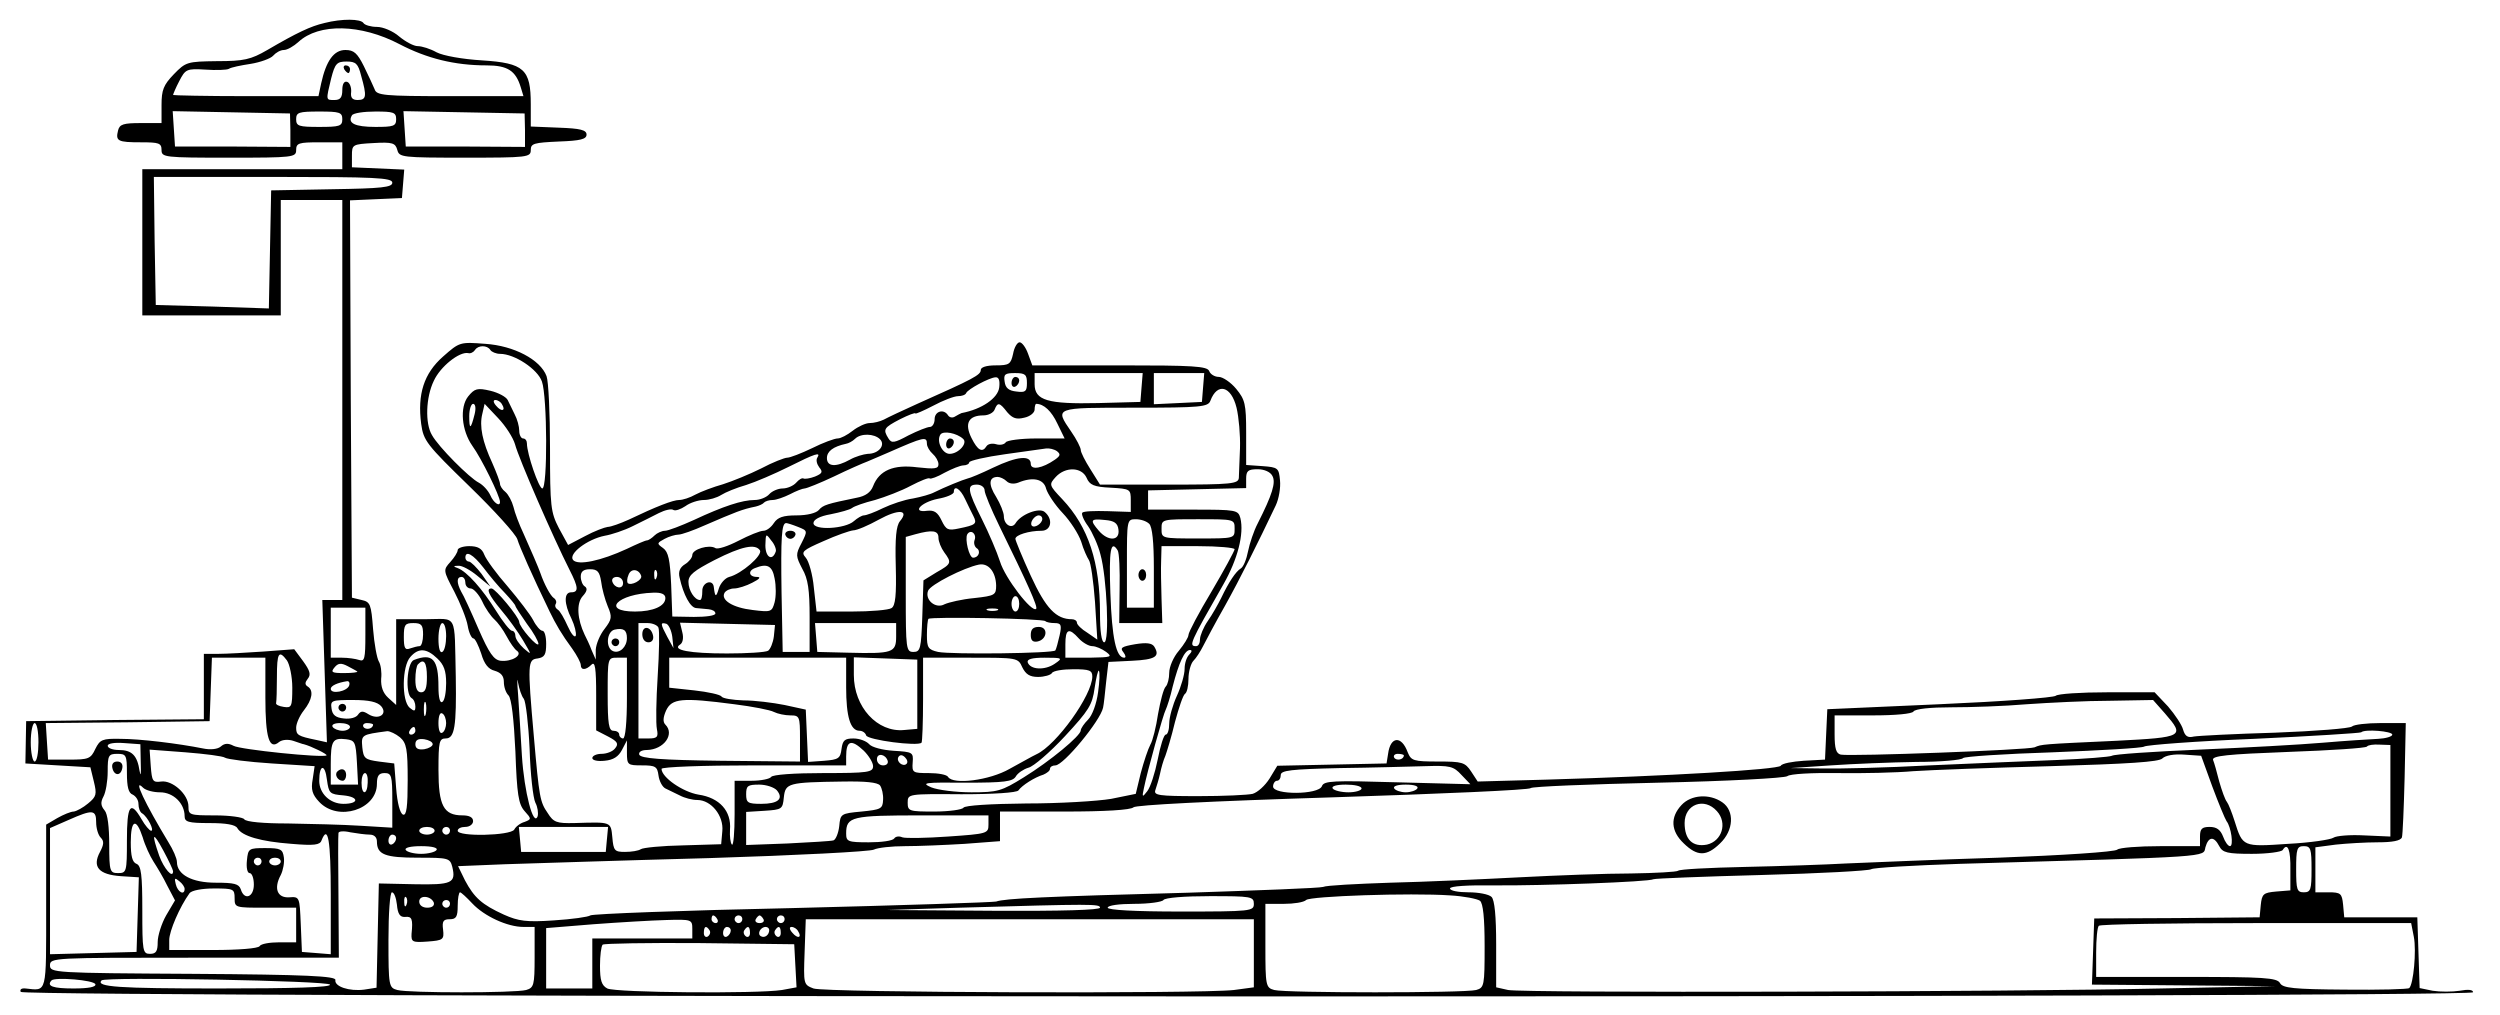 <?xml version="1.0" standalone="no"?>
<!DOCTYPE svg PUBLIC "-//W3C//DTD SVG 20010904//EN"
 "http://www.w3.org/TR/2001/REC-SVG-20010904/DTD/svg10.dtd">
<svg version="1.0" xmlns="http://www.w3.org/2000/svg"
 width="650pt" height="264pt" viewBox="0 0 650 264"
 preserveAspectRatio="xMidYMid meet">

<g transform="translate(0,264) scale(0.1,-0.1)"
fill="#000000" stroke="none">
<path d="M843 2580 c-35 -8 -71 -25 -148 -70 -43 -25 -61 -29 -131 -29 -77 -1
-81 -2 -112 -34 -27 -28 -32 -41 -32 -80 l0 -47 -54 0 c-45 0 -55 -3 -59 -19
-7 -28 -1 -31 60 -31 46 0 53 -2 53 -20 0 -19 7 -20 175 -20 168 0 175 1 175
20 0 18 7 20 60 20 l60 0 0 -35 0 -35 -260 0 -260 0 0 -190 0 -190 180 0 180
0 0 150 0 150 80 0 80 0 0 -520 0 -520 -26 0 -26 0 6 -185 6 -185 -27 6 c-49
10 -53 13 -53 32 0 11 9 31 20 45 22 28 26 52 10 62 -8 5 -7 11 0 20 9 11 6
21 -12 46 l-23 31 -80 -6 c-44 -3 -97 -6 -117 -6 l-38 0 0 -85 0 -85 -231 -2
-231 -3 -1 -55 -1 -55 84 -5 85 -5 9 -37 c8 -33 7 -39 -15 -57 -13 -11 -30
-20 -37 -21 -8 0 -27 -8 -43 -17 l-29 -17 0 -213 c0 -231 3 -219 -54 -213 -11
1 -15 -3 -12 -9 10 -15 6376 -16 6376 -1 0 7 -13 8 -35 4 -19 -3 -51 -3 -70 0
l-34 7 -3 92 -3 92 -95 0 -95 0 -3 33 c-3 29 -6 32 -38 32 l-34 0 0 59 0 58
53 7 c28 3 78 6 110 6 37 0 59 4 62 13 2 6 5 76 7 155 l3 142 -65 0 c-37 0
-70 -4 -75 -9 -6 -5 -95 -12 -200 -16 -104 -3 -200 -8 -211 -10 -16 -4 -23 1
-28 18 -3 12 -21 39 -39 60 l-35 37 -124 0 c-68 0 -128 -4 -133 -9 -6 -5 -141
-15 -302 -22 l-292 -13 -3 -65 -3 -66 -55 -3 c-30 -2 -57 -7 -60 -13 -7 -10
-297 -27 -607 -36 l-181 -5 -17 26 c-16 24 -23 26 -86 26 -64 0 -70 2 -79 24
-16 44 -45 42 -51 -4 l-4 -25 -142 -3 -142 -3 -20 -33 c-12 -19 -31 -36 -44
-40 -12 -3 -75 -6 -141 -6 -104 0 -117 2 -112 16 3 9 9 28 12 42 3 15 9 36 14
47 4 11 16 50 25 88 10 37 21 70 26 73 5 3 9 20 9 39 0 18 6 40 13 47 7 7 18
24 25 38 7 14 32 61 57 105 39 70 85 162 132 261 8 17 13 46 11 65 -3 32 -5
34 -45 37 l-43 3 0 84 c0 75 -3 86 -26 114 -14 17 -35 31 -45 31 -11 0 -22 7
-25 15 -5 13 -41 15 -233 15 l-227 0 -11 30 c-6 17 -16 30 -22 30 -6 0 -14
-13 -17 -30 -6 -27 -10 -30 -45 -30 -25 0 -39 -5 -39 -12 0 -13 -19 -23 -165
-88 -38 -17 -78 -36 -87 -41 -10 -5 -26 -9 -37 -9 -10 0 -30 -9 -44 -20 -14
-11 -31 -20 -39 -20 -8 0 -38 -11 -66 -25 -29 -14 -58 -25 -65 -25 -7 0 -38
-12 -68 -28 -30 -15 -74 -33 -99 -41 -25 -7 -57 -19 -72 -27 -14 -8 -33 -14
-42 -14 -16 0 -60 -17 -131 -51 -22 -10 -47 -19 -55 -19 -8 -1 -35 -11 -59
-24 l-44 -23 -24 44 c-21 41 -23 55 -23 208 0 90 -4 174 -9 187 -16 43 -85 79
-159 84 -66 5 -67 5 -110 -33 -50 -44 -67 -98 -57 -175 6 -44 14 -54 125 -162
65 -63 121 -125 125 -138 6 -20 38 -93 84 -188 16 -33 31 -59 59 -97 12 -17
22 -36 22 -42 0 -14 13 -14 28 1 9 9 12 -8 12 -80 l0 -91 31 -16 c25 -13 28
-19 18 -31 -6 -8 -22 -14 -35 -14 -13 0 -24 -5 -24 -11 0 -6 14 -9 32 -7 23 2
36 11 45 28 l13 25 0 -32 c0 -32 2 -33 39 -33 35 0 40 -3 43 -26 2 -15 10 -30
18 -34 8 -4 25 -12 37 -18 13 -7 33 -12 46 -12 36 0 69 -41 65 -81 l-3 -34
-99 -3 c-55 -1 -105 -6 -110 -10 -6 -4 -24 -7 -41 -7 -27 0 -30 3 -33 38 -4
41 -2 40 -99 37 -46 -1 -54 2 -69 26 -20 29 -22 39 -36 199 -17 192 -16 200
10 203 18 3 22 10 22 38 0 19 -4 34 -10 34 -5 0 -16 12 -24 28 -8 15 -38 54
-66 87 -29 33 -56 70 -61 83 -6 16 -17 22 -39 22 -16 0 -30 -5 -30 -10 0 -6
-9 -20 -19 -31 -19 -21 -19 -22 10 -77 16 -31 32 -71 35 -89 3 -18 10 -33 15
-33 4 0 13 -18 20 -39 8 -28 19 -41 35 -45 17 -5 24 -14 24 -29 0 -13 5 -28
12 -35 8 -8 14 -62 18 -146 4 -112 8 -137 24 -155 18 -20 18 -21 0 -28 -11 -3
-23 -12 -27 -20 -10 -16 -147 -19 -147 -3 0 6 9 10 20 10 11 0 20 7 20 15 0
10 -10 15 -28 15 -49 0 -62 26 -62 118 0 74 2 82 19 82 23 0 28 31 26 160 -4
170 6 150 -80 150 l-75 0 0 -112 0 -111 -21 19 c-13 12 -19 28 -18 49 2 17 -1
37 -6 45 -5 8 -12 46 -15 84 -5 65 -7 71 -30 76 l-25 6 -3 516 -2 517 67 3 68
3 3 37 3 37 -68 3 -68 3 0 30 c0 29 1 30 56 33 50 3 57 0 62 -18 5 -19 12 -20
176 -20 163 0 171 1 171 20 0 17 8 19 73 22 56 2 72 6 72 18 0 12 -16 16 -72
18 l-73 3 0 58 c0 91 -17 107 -127 114 -50 3 -101 12 -118 21 -16 9 -38 16
-49 16 -10 0 -31 11 -48 25 -16 14 -42 25 -58 25 -16 0 -32 5 -35 10 -7 11
-55 12 -102 0z m196 -55 c71 -37 143 -55 226 -55 55 0 76 -14 89 -57 l7 -23
-191 0 c-173 0 -191 2 -196 18 -4 9 -16 36 -28 60 -17 34 -26 42 -48 42 -30 0
-50 -28 -63 -87 l-7 -33 -189 0 c-104 0 -189 2 -189 3 0 2 7 19 16 36 16 31
19 33 68 30 28 -2 56 -1 61 2 6 4 31 9 57 13 25 4 52 14 58 21 7 8 19 15 28
15 9 0 26 10 38 21 53 49 162 47 263 -6z m-100 -82 c15 -53 14 -63 -9 -63 -14
0 -19 6 -17 21 1 12 -4 24 -10 26 -8 3 -13 -5 -13 -21 0 -19 -5 -26 -20 -26
-23 0 -23 -2 -9 56 10 39 15 44 40 44 24 0 30 -5 38 -37z m-184 -141 l0 -44
-150 1 -150 0 -3 46 -3 46 153 -3 152 -3 1 -43z m135 28 c0 -18 -7 -20 -60
-20 -53 0 -60 2 -60 20 0 18 7 20 60 20 53 0 60 -2 60 -20z m140 0 c0 -18 -7
-20 -54 -20 -54 0 -73 10 -61 30 3 6 31 10 61 10 47 0 54 -2 54 -20z m335 -28
l0 -44 -155 1 -155 0 -3 46 -3 46 158 -3 157 -3 1 -43z m-345 -137 c0 -12 -27
-15 -157 -17 l-158 -3 -3 -153 -3 -154 -147 5 -147 4 -3 166 -2 167 310 0
c266 0 310 -2 310 -15z m255 -435 c3 -5 15 -10 25 -10 38 0 98 -40 109 -72 14
-39 15 -278 1 -278 -9 0 -40 90 -40 117 0 7 -4 13 -10 13 -5 0 -10 9 -10 20 0
11 -5 30 -12 43 -6 12 -14 29 -18 37 -4 8 -24 19 -45 24 -34 8 -41 6 -58 -15
-22 -28 -17 -88 11 -128 24 -33 72 -131 72 -146 0 -14 -17 -2 -25 17 -6 13
-19 27 -30 33 -24 12 -105 93 -122 124 -18 30 -16 98 5 141 17 37 66 76 89 72
6 -2 14 2 18 8 8 13 32 13 40 0z m1395 -86 c0 -22 -4 -25 -27 -22 -20 2 -29 9
-31 26 -3 19 1 22 27 22 27 0 31 -4 31 -26z m298 -11 l-3 -38 -110 -3 c-131
-3 -165 7 -165 49 l0 29 141 0 140 0 -3 -37z m160 0 l-3 -38 -62 -3 -63 -3 0
41 0 40 66 0 65 0 -3 -37z m-530 0 c-3 -28 -45 -57 -98 -67 -3 -1 -10 -5 -17
-9 -6 -4 -14 -3 -18 3 -11 18 -35 11 -35 -10 0 -11 -6 -20 -12 -20 -7 0 -32
-10 -56 -22 -37 -20 -44 -21 -52 -8 -15 24 -12 28 30 50 22 11 40 18 40 15 0
-2 21 7 46 20 26 14 55 25 65 25 9 0 19 3 21 8 4 10 60 40 76 41 9 1 12 -8 10
-26z m617 -53 c6 -25 10 -72 9 -105 -1 -33 -3 -68 -3 -77 -1 -16 -17 -18 -181
-18 l-180 0 -25 40 c-14 22 -25 44 -25 50 0 6 -11 28 -25 48 -43 63 -45 62
165 62 172 0 191 2 197 18 18 48 54 39 68 -18z m-1910 9 c11 -17 -1 -21 -15
-4 -8 9 -8 15 -2 15 6 0 14 -5 17 -11z m-71 -26 c-10 -40 -14 -41 -14 -5 0 18
5 32 10 32 6 0 8 -11 4 -27z m105 -78 c10 -38 100 -244 142 -327 23 -45 24
-58 4 -58 -19 0 -19 -29 1 -69 8 -17 13 -37 11 -44 -3 -6 -12 5 -21 25 -9 20
-20 40 -26 43 -6 4 -8 10 -5 15 3 5 0 12 -5 15 -9 6 -25 36 -35 65 -4 12 -26
63 -44 103 -11 23 -23 55 -26 69 -4 15 -13 32 -21 39 -8 6 -14 16 -14 21 0 5
-9 29 -20 54 -26 56 -34 96 -26 128 l6 26 35 -37 c20 -21 39 -51 44 -68z
m1280 83 c14 -16 24 -19 44 -14 15 3 27 13 27 21 0 8 2 15 4 15 20 0 40 -19
55 -51 l19 -39 -73 0 c-41 0 -77 -5 -80 -10 -4 -6 -15 -8 -25 -5 -10 3 -21 1
-25 -5 -11 -18 -23 -11 -39 21 -19 38 -8 59 31 59 13 0 26 7 29 15 8 20 13 19
33 -7z m-115 -69 c13 -11 -12 -39 -35 -39 -19 0 -35 33 -24 50 7 11 43 4 59
-11z m-216 -1 c15 -15 -3 -38 -32 -38 -11 -1 -32 -7 -46 -15 -36 -20 -60 -19
-60 4 0 18 17 30 49 37 7 1 18 7 24 13 15 15 50 14 65 -1z m122 -12 c0 -7 7
-19 15 -26 8 -7 15 -19 15 -27 0 -12 -10 -13 -55 -8 -62 8 -99 -8 -115 -49 -6
-16 -20 -26 -42 -30 -78 -16 -88 -19 -99 -32 -7 -8 -30 -14 -58 -14 -35 0 -49
-5 -59 -20 -7 -11 -19 -20 -27 -20 -9 0 -38 -12 -65 -26 -27 -14 -54 -23 -60
-19 -16 10 -60 -3 -60 -18 0 -7 -9 -18 -19 -24 -13 -8 -18 -19 -14 -35 10 -45
28 -78 43 -79 8 -1 23 -2 32 -3 10 -1 18 -5 18 -11 0 -6 -25 -9 -56 -9 l-56 1
-3 83 c-3 64 -7 85 -21 95 -17 12 -16 13 4 24 11 6 28 11 36 11 8 0 39 11 68
24 81 35 98 42 133 49 8 2 18 6 21 10 4 4 14 7 23 7 9 0 29 7 45 15 15 8 33
15 38 15 5 0 40 14 76 31 37 18 76 35 87 39 11 5 36 15 56 24 91 40 99 42 99
22z m333 -41 c-33 -23 -63 -28 -63 -11 0 23 -35 20 -98 -10 -31 -15 -60 -27
-66 -28 -12 -3 -61 -23 -87 -36 -9 -5 -34 -12 -55 -16 -22 -3 -57 -15 -78 -25
-22 -11 -44 -19 -50 -19 -5 0 -17 -7 -26 -15 -22 -20 -105 -25 -105 -5 0 9 16
18 45 23 25 5 50 12 55 16 6 5 32 14 60 21 27 8 69 24 93 37 25 13 47 22 49
19 3 -2 20 4 39 15 19 10 41 19 49 19 8 0 15 4 15 8 0 4 42 14 93 21 50 7 99
14 107 15 8 1 21 -2 28 -7 10 -8 9 -12 -5 -22z m-618 5 c-4 -6 -1 -17 5 -25
10 -12 8 -16 -11 -24 -13 -5 -27 -7 -30 -5 -4 2 -12 -3 -19 -11 -7 -8 -23 -15
-35 -15 -12 0 -28 -7 -35 -15 -7 -8 -24 -15 -38 -15 -32 0 -81 -16 -158 -52
-33 -15 -67 -28 -75 -28 -8 0 -21 -6 -27 -12 -7 -7 -16 -13 -20 -13 -4 0 -27
-10 -52 -22 -67 -31 -127 -44 -140 -29 -13 16 37 54 82 63 18 3 51 14 73 25
22 11 53 26 68 34 16 8 33 12 38 8 5 -3 19 2 31 10 12 9 34 16 48 16 14 0 34
6 45 13 11 7 40 19 65 26 25 8 74 29 110 47 70 35 85 40 75 24z m700 -52 c8
-19 19 -24 63 -26 51 -3 52 -4 52 -33 l0 -30 -60 2 c-33 1 -63 0 -66 -4 -3 -3
3 -19 15 -35 11 -16 26 -49 32 -73 17 -60 24 -229 10 -229 -7 0 -11 28 -11 75
0 133 -30 225 -98 297 -35 37 -35 38 -17 58 25 27 67 26 80 -2z m483 5 c10
-17 0 -49 -38 -124 -10 -19 -21 -52 -25 -72 -4 -21 -12 -41 -19 -45 -13 -8
-31 -35 -51 -77 -8 -16 -23 -43 -35 -60 -11 -16 -20 -38 -20 -47 0 -10 -4 -18
-10 -18 -20 0 -17 7 71 161 37 65 54 131 44 172 -6 21 -10 22 -123 22 l-117 0
0 25 0 25 128 3 127 3 0 24 c0 21 5 25 30 25 17 0 33 -7 38 -17z m-691 -14 c7
-7 19 -8 30 -4 38 16 67 10 73 -16 4 -13 23 -42 43 -63 20 -21 41 -54 48 -74
6 -21 16 -42 20 -48 5 -6 12 -55 16 -109 l6 -98 -26 18 c-15 9 -27 21 -27 26
0 5 -6 9 -13 9 -41 0 -68 28 -107 113 -22 48 -40 92 -40 96 0 10 35 21 68 21
25 0 31 30 8 49 -14 12 -62 -6 -76 -30 -10 -15 -30 -3 -30 19 0 9 -9 32 -20
50 -21 33 -19 52 4 52 6 0 17 -5 23 -11z m-57 -24 c0 -8 17 -49 38 -92 74
-151 101 -211 96 -216 -11 -11 -81 80 -94 123 -8 25 -29 74 -47 110 -38 76
-40 90 -13 90 11 0 20 -7 20 -15z m-51 -22 c8 -16 17 -36 22 -45 10 -20 6 -23
-38 -32 -28 -6 -33 -4 -45 21 -10 21 -19 27 -37 25 -42 -6 -17 22 27 31 23 4
42 12 42 18 0 19 17 8 29 -18z m-169 -58 c-10 -12 -13 -44 -11 -117 2 -75 -1
-103 -11 -109 -7 -5 -54 -9 -104 -9 l-91 0 -7 62 c-3 34 -13 69 -21 78 -13 15
-9 19 46 43 33 15 68 27 77 28 10 0 40 13 67 28 51 28 80 26 55 -4z m370 6 c0
-12 -20 -25 -27 -18 -7 7 6 27 18 27 5 0 9 -4 9 -9z m198 -28 c4 -30 -27 -31
-51 -3 -24 28 -22 32 16 28 24 -2 33 -8 35 -25z m80 15 c8 -8 12 -48 12 -115
l0 -103 -35 0 -35 0 0 115 c0 113 0 115 23 115 13 0 28 -5 35 -12z m222 -13
c0 -25 0 -25 -95 -25 -95 0 -95 0 -95 25 0 25 0 25 95 25 95 0 95 0 95 -25z
m-1135 5 c25 -10 25 -10 9 -42 -16 -30 -15 -34 2 -67 15 -26 19 -55 19 -125
l0 -91 -35 0 -35 0 -3 155 c-2 143 0 180 12 180 3 0 16 -4 31 -10z m365 -28
c0 -10 7 -27 15 -38 20 -27 19 -30 -20 -52 l-34 -21 -3 -93 c-3 -85 -5 -93
-23 -93 -19 0 -20 7 -20 150 l0 149 25 7 c44 12 60 10 60 -9z m94 -6 c-3 -8 0
-17 5 -21 12 -7 6 -25 -9 -25 -10 0 -22 48 -15 61 9 14 25 1 19 -15z m-517
-30 c-9 -26 -27 -15 -27 16 1 31 1 32 15 13 9 -10 14 -24 12 -29z m-41 3 c7
-13 -48 -61 -80 -69 -11 -3 -23 -17 -27 -30 -7 -24 -10 -23 -13 3 -2 23 -31
13 -30 -10 0 -13 -2 -23 -6 -23 -14 0 -30 25 -30 47 0 18 14 29 68 57 71 36
106 43 118 25z m930 0 c4 -6 6 -51 5 -100 l-1 -89 56 0 56 0 -2 63 c-1 34 -2
79 -1 100 l1 37 95 0 c52 0 95 -4 95 -8 0 -4 -27 -54 -60 -110 -33 -55 -60
-106 -60 -113 0 -6 -11 -24 -25 -41 -14 -16 -25 -42 -25 -57 0 -15 -4 -31 -9
-36 -6 -6 -14 -38 -20 -71 -5 -34 -14 -70 -20 -80 -6 -11 -17 -44 -25 -74
l-13 -54 -64 -13 c-35 -6 -135 -12 -221 -12 -93 -1 -159 -5 -163 -11 -3 -5
-37 -10 -76 -10 -65 0 -69 1 -69 23 0 23 1 23 140 22 83 0 144 4 148 10 9 13
42 34 65 41 9 4 17 10 17 15 0 5 6 9 14 9 21 0 117 116 124 150 2 8 5 38 8 67
l6 52 61 3 c61 3 74 11 58 37 -6 9 -20 11 -50 6 -34 -6 -40 -9 -30 -21 6 -8 7
-14 2 -14 -21 0 -32 51 -36 168 -4 112 1 140 19 111z m-1649 -45 c15 -20 40
-50 56 -66 15 -16 27 -31 27 -33 0 -3 14 -24 30 -47 17 -22 30 -46 30 -52 -1
-12 -50 44 -50 57 0 12 -62 87 -72 87 -15 0 -8 -16 25 -56 18 -21 44 -57 57
-79 23 -39 23 -39 2 -21 -12 11 -22 25 -22 33 0 7 -4 13 -9 13 -5 0 -24 24
-42 53 -35 56 -75 101 -99 110 -12 4 -12 6 2 6 9 1 31 -11 49 -26 l34 -28 -23
33 c-13 17 -28 32 -33 32 -5 0 -9 5 -9 10 0 20 20 9 47 -26z m1333 -46 c0 -25
-3 -27 -57 -33 -32 -3 -66 -11 -77 -16 -23 -13 -52 11 -43 35 6 16 93 60 132
68 25 5 44 -19 45 -54z m-576 18 c4 -19 4 -47 0 -62 -7 -25 -9 -26 -57 -20
-52 6 -84 26 -73 45 4 6 15 11 25 11 10 0 32 7 47 15 20 10 23 15 12 15 -21 0
-24 16 -5 23 32 13 45 6 51 -27z m-451 -8 c2 -18 10 -47 17 -64 12 -28 11 -34
-8 -59 -12 -15 -22 -39 -23 -54 l0 -26 -11 25 c-5 14 -14 32 -18 40 -19 40
-22 81 -5 100 11 12 13 20 6 25 -6 3 -11 15 -11 26 0 13 7 19 24 19 19 0 25
-6 29 -32z m104 15 c4 -11 -26 -27 -35 -19 -2 3 -2 12 2 21 6 18 27 16 33 -2z
m40 -5 c-3 -8 -6 -5 -6 6 -1 11 2 17 5 13 3 -3 4 -12 1 -19z m-497 -13 c0 -8
6 -15 14 -15 7 0 21 -15 30 -34 8 -18 23 -39 31 -46 9 -8 23 -27 32 -44 9 -17
21 -34 27 -38 16 -11 -13 -29 -42 -26 -18 2 -30 19 -58 83 -19 44 -39 88 -45
97 -12 23 -12 38 1 38 6 0 10 -7 10 -15z m410 -1 c0 -17 -22 -14 -28 4 -2 7 3
12 12 12 9 0 16 -7 16 -16z m110 -39 c0 -21 -32 -35 -79 -35 -89 0 -46 46 47
49 22 1 32 -4 32 -14z m920 -15 c0 -11 -4 -20 -10 -20 -5 0 -10 9 -10 20 0 11
5 20 10 20 6 0 10 -9 10 -20z m-1700 -81 c0 -61 -2 -70 -16 -65 -9 3 -29 6
-45 6 l-29 0 0 65 0 65 45 0 45 0 0 -71z m1643 64 c-7 -2 -19 -2 -25 0 -7 3
-2 5 12 5 14 0 19 -2 13 -5z m125 -28 c3 -3 14 -5 24 -5 17 0 19 -5 13 -32 -4
-18 -9 -36 -11 -39 -4 -8 -271 -11 -305 -4 -26 6 -29 11 -29 44 0 21 2 40 4
42 6 6 298 1 304 -6z m-1618 -35 c0 -16 -4 -30 -9 -30 -5 0 -16 -3 -25 -6 -13
-5 -16 1 -16 30 0 32 3 36 25 36 21 0 25 -5 25 -30z m60 -4 c0 -19 -4 -38 -10
-41 -6 -4 -10 10 -10 34 0 23 5 41 10 41 6 0 10 -15 10 -34z m552 22 c3 -7 2
-64 -2 -126 -4 -62 -5 -124 -2 -138 4 -20 1 -24 -22 -24 l-26 0 0 150 0 150
24 0 c13 0 26 -6 28 -12z m36 -24 l3 -29 -16 29 c-18 34 -19 39 -2 34 6 -3 13
-18 15 -34z m264 1 c-2 -16 -9 -33 -15 -37 -7 -4 -55 -7 -107 -7 -97 0 -144 9
-122 23 7 4 10 17 6 32 l-6 25 123 -3 124 -3 -3 -30z m318 0 c0 -42 -9 -45
-125 -42 l-80 2 -3 38 -3 37 105 0 106 0 0 -35z m-700 -4 c0 -23 -19 -41 -36
-34 -20 8 -17 51 4 56 23 5 32 -1 32 -22z m1175 -1 c10 -11 26 -20 35 -20 9 0
25 -7 36 -15 17 -13 14 -14 -43 -15 l-63 0 0 35 c0 40 9 44 35 15z m-1668 -52
c17 -16 23 -32 23 -64 0 -24 -4 -46 -10 -49 -6 -4 -10 11 -10 39 0 72 -15 89
-64 70 -18 -7 -23 -88 -6 -99 6 -3 10 -13 10 -22 0 -13 -3 -13 -15 -3 -21 18
-20 108 2 132 21 24 42 23 70 -4z m1955 10 c-7 -7 -12 -23 -12 -37 0 -15 -9
-46 -20 -70 -11 -24 -20 -56 -20 -72 0 -16 -4 -29 -9 -29 -5 0 -14 -29 -21
-65 -7 -35 -19 -72 -27 -82 -13 -17 -14 -16 -9 7 9 45 51 195 57 205 3 6 12
33 18 60 16 62 31 95 45 95 6 0 5 -5 -2 -12z m-2346 -15 c7 -10 14 -42 14 -71
0 -50 -2 -53 -22 -50 -13 2 -22 6 -20 11 1 4 2 34 2 67 0 63 5 71 26 43z m-56
-96 c0 -106 10 -138 36 -116 8 6 23 7 36 3 13 -4 25 -9 28 -9 19 -5 62 -26 59
-29 -9 -7 -225 15 -242 25 -13 7 -23 7 -33 -2 -8 -7 -27 -9 -46 -5 -65 13
-164 25 -215 25 -47 1 -53 -2 -65 -26 -12 -26 -18 -28 -68 -28 l-55 0 -3 47
-3 48 213 2 213 3 3 83 3 82 69 0 70 0 0 -103z m940 -2 c0 -63 -4 -105 -10
-105 -5 0 -10 5 -10 10 0 6 -7 10 -15 10 -12 0 -15 17 -15 95 0 95 0 95 25 95
l25 0 0 -105z m570 29 c0 -78 11 -114 35 -114 7 0 15 -5 17 -12 4 -12 134 -29
144 -19 2 2 4 53 4 113 l0 108 123 0 c122 0 124 0 135 -25 9 -18 19 -25 41
-25 16 0 33 5 36 10 3 6 28 10 56 10 42 0 49 -3 49 -19 0 -48 -93 -178 -145
-202 -11 -5 -42 -23 -70 -38 -52 -30 -147 -42 -160 -21 -3 6 -26 10 -50 10
-42 0 -44 1 -42 28 2 26 0 27 -50 30 -29 2 -56 9 -63 17 -7 8 -25 15 -41 15
-23 0 -28 -5 -31 -27 -3 -25 -8 -28 -45 -31 l-42 -3 -3 68 -3 68 -55 12 c-30
6 -78 12 -107 12 -28 1 -54 5 -57 10 -3 5 -35 12 -71 16 l-65 7 0 39 0 39 230
0 230 0 0 -76z m185 -19 l0 -90 -34 -3 c-70 -7 -131 60 -131 143 l0 46 83 -3
82 -3 0 -90z m357 79 c-25 -17 -63 -16 -70 4 -2 8 10 12 44 12 47 0 48 -1 26
-16z m-1813 -20 c2 -2 -13 -4 -34 -4 -32 0 -36 2 -25 15 9 11 17 12 34 3 11
-6 23 -12 25 -14z m181 -14 c0 -29 -4 -40 -15 -40 -10 0 -15 10 -15 33 0 19 3
37 7 40 15 16 23 5 23 -33z m252 -57 c5 -7 12 -65 15 -130 2 -65 9 -128 15
-140 6 -11 8 -27 6 -35 -11 -30 -35 63 -41 157 -3 55 -8 127 -10 160 -3 33 -2
47 0 30 3 -16 9 -35 15 -42z m1493 17 c-4 -30 -15 -60 -26 -71 -10 -10 -19
-23 -19 -28 0 -14 -80 -80 -148 -122 -58 -36 -68 -39 -136 -39 -41 0 -88 6
-105 13 -27 12 -18 13 90 12 101 0 122 3 130 16 5 9 20 19 33 23 13 3 56 40
95 82 62 67 71 81 77 125 4 27 9 48 11 45 3 -3 2 -28 -2 -56z m-1947 18 c-5
-16 -48 -24 -48 -9 0 8 17 16 43 20 5 0 7 -5 5 -11z m83 -54 c18 -21 -7 -37
-33 -21 -14 9 -20 9 -27 -1 -5 -8 -21 -12 -37 -10 -21 2 -30 9 -32 26 -3 21 0
22 56 22 42 0 63 -5 73 -16z m116 -21 c-3 -10 -5 -4 -5 12 0 17 2 24 5 18 2
-7 2 -21 0 -30z m802 26 c48 -6 94 -15 103 -20 10 -5 29 -9 43 -9 24 0 25 -3
25 -60 l0 -60 -207 2 c-154 2 -207 6 -211 16 -2 7 6 12 20 12 44 1 73 41 48
66 -7 7 -6 19 2 37 15 31 40 34 177 16z m3720 -24 c52 -60 49 -62 -126 -71
-195 -9 -195 -9 -213 -17 -17 -7 -477 -24 -504 -19 -12 3 -16 15 -16 53 l0 49
99 0 c59 0 102 4 106 10 4 7 45 11 98 11 51 0 139 3 197 8 58 4 155 9 216 9
l112 2 31 -35z m-4469 -25 c0 -10 -4 -22 -10 -25 -6 -4 -10 7 -10 25 0 18 4
29 10 25 6 -3 10 -15 10 -25z m-1060 -50 c0 -27 -4 -50 -10 -50 -5 0 -10 23
-10 50 0 28 5 50 10 50 6 0 10 -22 10 -50z m810 40 c0 -5 -9 -10 -19 -10 -11
0 -23 5 -26 10 -4 6 5 10 19 10 14 0 26 -4 26 -10z m60 6 c0 -11 -19 -15 -25
-6 -3 5 1 10 9 10 9 0 16 -2 16 -4z m110 -16 c0 -5 -5 -10 -11 -10 -5 0 -7 5
-4 10 3 6 8 10 11 10 2 0 4 -4 4 -10z m-40 -17 c17 -15 20 -30 20 -111 0 -70
-3 -93 -12 -90 -8 3 -15 30 -18 69 l-5 64 -40 5 c-36 5 -40 8 -43 37 -3 33 -2
33 65 42 7 0 22 -7 33 -16z m5180 7 c0 -5 -17 -10 -37 -11 -21 -1 -85 -5 -143
-10 -58 -5 -203 -13 -322 -18 -119 -5 -222 -12 -227 -16 -6 -3 -70 -8 -143
-11 -73 -3 -223 -9 -332 -14 -109 -6 -235 -9 -280 -8 l-81 1 105 7 c58 4 158
8 222 9 64 0 119 5 122 10 3 4 108 11 233 15 125 5 233 11 238 15 6 4 134 14
285 20 151 7 277 15 279 17 9 9 81 3 81 -6z m-5292 -72 l3 -58 -36 0 -35 0 0
53 c0 62 5 69 40 65 23 -3 25 -7 28 -60z m197 47 c0 -5 -10 -11 -22 -13 -16
-2 -23 2 -23 13 0 11 7 15 23 13 12 -2 22 -7 22 -13z m-759 -50 c1 -27 0 -36
-3 -20 -6 41 -20 55 -54 55 -16 0 -29 5 -29 11 0 6 17 9 43 7 l42 -3 1 -50z
m1880 33 c13 -13 24 -31 24 -40 0 -16 -13 -18 -129 -18 -76 0 -132 -4 -136
-10 -3 -5 -26 -10 -51 -10 l-44 0 0 -87 c0 -47 -3 -83 -7 -79 -4 4 -6 22 -5
39 4 48 -27 83 -82 91 -41 7 -96 45 -96 67 0 5 108 9 240 9 l240 0 0 23 c0 42
13 46 46 15z m3969 -104 l0 -119 -68 3 c-37 2 -73 -1 -80 -6 -7 -5 -60 -13
-118 -16 -118 -8 -118 -8 -139 59 -7 22 -16 45 -20 50 -5 6 -13 29 -20 53 -6
24 -13 49 -16 56 -4 11 37 15 195 21 111 4 203 10 205 14 3 4 17 6 33 5 l28
-1 0 -119z m-5630 86 c6 -4 60 -11 122 -15 l111 -7 -5 -34 c-5 -27 -1 -40 17
-59 49 -52 150 -20 150 47 0 21 5 28 20 28 18 0 20 -7 20 -71 l0 -71 -82 5
c-46 3 -131 5 -190 6 -62 0 -109 4 -113 11 -3 5 -37 10 -76 10 -66 0 -69 1
-69 23 0 32 -42 69 -71 65 -22 -3 -24 1 -27 40 l-3 43 93 -7 c51 -4 98 -10
103 -14z m-255 -40 c0 -36 4 -52 15 -56 8 -4 15 -14 15 -24 0 -11 4 -22 10
-25 14 -9 32 -45 23 -45 -4 0 -16 14 -25 30 -29 50 -38 37 -38 -55 0 -82 -1
-85 -23 -85 -21 0 -23 4 -23 74 0 45 -4 80 -12 89 -10 12 -11 21 -3 36 6 11
11 40 11 65 0 42 2 46 25 46 23 0 25 -3 25 -50z m1978 32 c2 -7 -3 -12 -12
-12 -9 0 -16 7 -16 16 0 17 22 14 28 -4z m49 -8 c-9 -9 -28 6 -21 18 4 6 10 6
17 -1 6 -6 8 -13 4 -17z m1293 22 c0 -11 -19 -15 -25 -6 -3 5 1 10 9 10 9 0
16 -2 16 -4z m2102 -81 c16 -43 33 -84 37 -90 12 -15 19 -65 9 -65 -5 0 -13
11 -18 25 -7 18 -17 25 -35 25 -20 0 -25 -5 -25 -25 l0 -25 -103 0 c-57 0
-107 -4 -112 -9 -6 -6 -145 -15 -310 -21 -165 -5 -343 -13 -395 -15 -52 -3
-171 -7 -263 -9 -92 -2 -171 -6 -174 -10 -4 -3 -58 -6 -122 -7 -64 0 -195 -5
-291 -10 -96 -5 -247 -12 -335 -14 -88 -3 -167 -7 -175 -11 -8 -3 -166 -9
-350 -15 -374 -10 -478 -15 -500 -23 -8 -2 -247 -10 -530 -17 -283 -6 -519
-15 -525 -19 -5 -4 -48 -10 -95 -13 -71 -5 -92 -2 -130 15 -57 26 -77 44 -101
89 l-18 37 122 5 c67 2 307 10 532 16 226 7 418 17 427 22 10 5 46 9 81 9 35
0 105 3 155 6 l92 7 0 38 0 39 168 0 c104 0 172 4 179 11 6 6 198 16 519 26
280 9 511 19 514 24 3 4 151 10 330 14 183 4 330 12 337 17 7 6 65 9 130 8 65
-1 154 1 198 5 44 3 205 9 357 13 203 6 281 11 290 20 8 8 31 12 57 10 l44 -3
29 -80z m-4859 -23 c41 -4 41 -22 0 -22 -35 0 -63 27 -63 60 0 43 15 45 20 3
5 -36 7 -38 43 -41z m2907 53 l23 -24 -190 5 c-167 5 -191 4 -196 -10 -9 -23
-127 -23 -127 -1 0 8 5 15 10 15 6 0 10 7 10 15 0 12 26 15 153 18 83 1 184 4
223 5 64 2 73 0 94 -23z m-2844 -20 c-1 -33 -16 -33 -16 0 0 14 4 25 9 25 5 0
8 -11 7 -25z m1332 -7 c5 -7 9 -24 8 -38 -1 -23 -6 -25 -56 -30 -54 -5 -55 -6
-58 -38 -2 -18 -9 -35 -15 -37 -7 -2 -60 -5 -119 -8 l-108 -4 0 43 0 43 48 3
c45 3 47 4 50 35 4 37 11 39 153 41 59 1 90 -2 97 -10z m-1872 -18 c35 0 64
-29 64 -62 0 -15 9 -18 65 -18 42 0 67 -4 72 -13 12 -21 61 -35 141 -41 59 -5
74 -3 78 9 17 43 24 0 24 -141 l0 -155 -37 3 -38 3 -3 72 c-3 71 -3 72 -30 70
-31 -2 -41 23 -22 58 6 12 10 33 8 46 -3 21 -8 24 -48 24 -43 0 -45 -1 -48
-32 -2 -19 1 -33 7 -33 6 0 11 -13 11 -30 0 -33 -25 -42 -34 -12 -5 14 -17 17
-65 17 -62 0 -101 21 -101 54 0 9 -10 32 -22 51 -61 101 -94 170 -66 142 7 -7
27 -12 44 -12z m1604 5 c18 -22 3 -35 -41 -35 -35 0 -39 3 -39 25 0 22 4 25
34 25 18 0 39 -7 46 -15z m1520 5 c0 -5 -15 -10 -34 -10 -19 0 -38 5 -41 10
-4 6 10 10 34 10 23 0 41 -4 41 -10z m145 0 c-3 -5 -17 -10 -30 -10 -13 0 -27
5 -30 10 -4 6 8 10 30 10 22 0 34 -4 30 -10z m-3435 -88 c0 -15 5 -33 12 -40
9 -9 8 -18 -2 -37 -21 -39 -3 -59 54 -63 l47 -3 -3 -97 -3 -97 -112 -3 -113
-3 0 164 0 164 48 21 c63 28 72 27 72 -6z m2320 -6 c0 -23 -3 -24 -105 -31
-57 -4 -111 -5 -119 -2 -9 4 -18 2 -21 -3 -4 -6 -33 -10 -66 -10 -55 0 -59 2
-59 23 0 44 14 47 197 47 l173 0 0 -24z m-2199 -33 c6 -21 19 -49 28 -63 9
-14 26 -42 36 -63 l20 -38 -23 -39 c-12 -21 -22 -53 -22 -69 0 -24 -4 -31 -20
-31 -19 0 -20 7 -20 114 0 92 -3 115 -15 120 -11 4 -15 20 -15 56 0 59 14 65
31 13z m759 17 c0 -5 -9 -10 -20 -10 -11 0 -20 5 -20 10 0 6 9 10 20 10 11 0
20 -4 20 -10z m40 0 c0 -5 -4 -10 -10 -10 -5 0 -10 5 -10 10 0 6 5 10 10 10 6
0 10 -4 10 -10z m408 -22 l-3 -33 -110 0 -110 0 -3 33 -3 32 116 0 116 0 -3
-32z m-617 12 c12 0 19 -7 19 -18 0 -34 21 -42 107 -42 79 0 83 -1 89 -24 10
-42 -1 -47 -99 -45 l-92 2 -3 -135 -3 -136 -32 -5 c-39 -5 -78 8 -75 25 2 10
-74 14 -369 16 -365 2 -373 3 -373 22 0 20 7 20 375 20 l376 0 -1 158 c-1 86
-1 161 0 166 0 5 14 6 31 2 17 -3 40 -6 50 -6z m-511 -95 c0 -21 -24 7 -36 40
-21 60 -17 65 11 13 14 -26 25 -50 25 -53z m580 86 c0 -6 -4 -13 -10 -16 -5
-3 -10 1 -10 9 0 9 5 16 10 16 6 0 10 -4 10 -9z m4740 -21 c9 -17 21 -20 85
-20 40 0 77 5 80 10 13 21 21 0 20 -52 l0 -53 -37 -3 c-33 -3 -37 -6 -40 -35
l-3 -32 -215 -2 -215 -1 -3 -86 -3 -86 238 -2 238 -2 -295 -6 c-388 -9 -1659
-12 -1699 -4 l-31 7 0 111 c0 74 -4 116 -12 124 -7 7 -34 12 -60 12 -26 0 -48
4 -48 10 0 6 45 9 118 8 120 -1 400 9 411 16 3 2 130 7 281 11 151 4 280 11
285 15 6 4 109 10 230 14 663 19 633 17 639 43 8 28 22 30 36 3z m-4635 -10
c-3 -5 -21 -10 -40 -10 -19 0 -37 5 -40 10 -4 6 12 10 40 10 28 0 44 -4 40
-10z m4875 -50 c0 -53 -2 -60 -20 -60 -18 0 -20 7 -20 60 0 53 2 60 20 60 18
0 20 -7 20 -60z m-5330 20 c0 -5 -4 -10 -10 -10 -5 0 -10 5 -10 10 0 6 5 10
10 10 6 0 10 -4 10 -10z m50 0 c0 -5 -7 -10 -15 -10 -8 0 -15 5 -15 10 0 6 7
10 15 10 8 0 15 -4 15 -10z m-250 -71 c0 -18 -18 -9 -23 12 -4 16 -3 18 9 8 8
-6 14 -15 14 -20z m130 -24 c0 -25 1 -25 80 -25 l80 0 0 -45 0 -45 -44 0 c-25
0 -48 -4 -51 -10 -4 -6 -55 -10 -121 -10 l-114 0 0 26 c0 23 27 86 53 122 6 7
32 12 63 12 51 0 54 -1 54 -25z m422 -17 c2 -24 8 -33 21 -32 18 2 21 -5 17
-44 -1 -21 2 -23 42 -20 40 3 43 5 40 31 -3 22 1 27 17 27 17 0 21 6 21 35 0
19 3 35 6 35 3 0 17 -13 32 -29 31 -33 91 -61 133 -61 l29 0 0 -79 c0 -73 -2
-79 -22 -85 -30 -8 -306 -8 -335 0 -22 6 -23 10 -23 130 0 70 4 124 9 124 6 0
11 -15 13 -32z m2816 10 c8 -7 12 -44 12 -118 0 -103 -1 -108 -22 -114 -30 -8
-496 -8 -525 0 -22 6 -23 11 -23 115 l0 109 48 0 c26 0 52 4 58 10 10 10 270
19 374 12 36 -2 71 -9 78 -14z m-2791 -10 c-3 -8 -6 -5 -6 6 -1 11 2 17 5 13
3 -3 4 -12 1 -19z m71 5 c2 -8 -5 -13 -17 -13 -12 0 -21 6 -21 16 0 18 31 15
38 -3z m2132 -3 c0 -19 -7 -20 -190 -20 -120 0 -190 4 -190 10 0 6 30 10 69
10 39 0 73 5 76 10 4 6 55 10 121 10 107 0 114 -1 114 -20z m-2090 0 c0 -5 -4
-10 -10 -10 -5 0 -10 5 -10 10 0 6 5 10 10 10 6 0 10 -4 10 -10z m1690 -10 c0
-6 -98 -9 -277 -8 l-278 2 190 6 c346 10 365 10 365 0z m-995 -30 c3 -5 1 -10
-4 -10 -6 0 -11 5 -11 10 0 6 2 10 4 10 3 0 8 -4 11 -10z m65 0 c0 -5 -4 -10
-10 -10 -5 0 -10 5 -10 10 0 6 5 10 10 10 6 0 10 -4 10 -10z m55 0 c3 -5 -1
-10 -10 -10 -9 0 -13 5 -10 10 3 6 8 10 10 10 2 0 7 -4 10 -10z m55 0 c0 -5
-4 -10 -10 -10 -5 0 -10 5 -10 10 0 6 5 10 10 10 6 0 10 -4 10 -10z m-240 -25
l0 -25 -130 0 -130 0 0 -65 0 -65 -60 0 -60 0 0 78 0 79 123 10 c67 5 152 10
190 11 65 2 67 1 67 -23z m1460 -64 l0 -88 -52 -7 c-89 -10 -1064 -7 -1093 4
-26 10 -26 11 -23 95 l3 85 583 0 582 0 0 -89z m3016 43 c7 -36 -1 -123 -12
-133 -3 -3 -78 -5 -167 -4 -134 1 -162 4 -169 17 -8 14 -41 16 -243 16 l-235
0 0 63 c0 35 3 67 7 70 3 4 188 7 409 7 l403 0 7 -36z m-4431 17 c3 -5 1 -12
-5 -16 -5 -3 -10 1 -10 9 0 18 6 21 15 7z m55 0 c0 -6 -4 -13 -10 -16 -5 -3
-10 1 -10 9 0 9 5 16 10 16 6 0 10 -4 10 -9z m50 -7 c0 -8 -5 -12 -10 -9 -6 4
-8 11 -5 16 9 14 15 11 15 -7z m50 8 c0 -13 -12 -22 -22 -16 -10 6 -1 24 13
24 5 0 9 -4 9 -8z m30 -8 c0 -8 -5 -12 -10 -9 -6 4 -8 11 -5 16 9 14 15 11 15
-7z m45 5 c11 -17 -1 -21 -15 -4 -8 9 -8 15 -2 15 6 0 14 -5 17 -11z m-7 -90
l3 -56 -38 -7 c-64 -10 -433 -7 -454 4 -15 8 -19 21 -19 59 0 26 3 51 7 55 4
3 117 5 252 4 l246 -3 3 -56z m-1820 -48 c2 -7 -17 -11 -57 -11 -53 0 -71 6
-57 21 9 9 110 1 114 -10z m610 -1 c3 -7 -93 -10 -292 -10 -257 0 -318 4 -302
21 10 10 591 -1 594 -11z"/>
<path d="M895 2460 c3 -5 8 -10 11 -10 2 0 4 5 4 10 0 6 -5 10 -11 10 -5 0 -7
-4 -4 -10z"/>
<path d="M2630 1644 c0 -8 5 -12 10 -9 6 3 10 10 10 16 0 5 -4 9 -10 9 -5 0
-10 -7 -10 -16z"/>
<path d="M2460 1484 c0 -8 5 -12 10 -9 6 3 10 10 10 16 0 5 -4 9 -10 9 -5 0
-10 -7 -10 -16z"/>
<path d="M2960 1145 c0 -8 5 -15 10 -15 6 0 10 7 10 15 0 8 -4 15 -10 15 -5 0
-10 -7 -10 -15z"/>
<path d="M2042 1249 c2 -6 8 -10 13 -10 5 0 11 4 13 10 2 6 -4 11 -13 11 -9 0
-15 -5 -13 -11z"/>
<path d="M2680 989 c0 -14 5 -19 17 -17 26 5 29 38 4 38 -15 0 -21 -6 -21 -21z"/>
<path d="M1670 991 c0 -12 6 -21 16 -21 9 0 14 7 12 17 -5 25 -28 28 -28 4z"/>
<path d="M1590 970 c0 -5 5 -10 10 -10 6 0 10 5 10 10 0 6 -4 10 -10 10 -5 0
-10 -4 -10 -10z"/>
<path d="M880 800 c0 -5 5 -10 10 -10 6 0 10 5 10 10 0 6 -4 10 -10 10 -5 0
-10 -4 -10 -10z"/>
<path d="M877 634 c-8 -8 1 -24 14 -24 5 0 9 7 9 15 0 15 -12 20 -23 9z"/>
<path d="M292 644 c4 -21 22 -23 26 -1 2 10 -3 17 -13 17 -10 0 -15 -6 -13
-16z"/>
<path d="M4372 547 c-30 -32 -28 -68 6 -100 35 -34 59 -34 94 0 36 34 38 85 6
107 -33 23 -81 20 -106 -7z m92 -16 c28 -31 13 -78 -26 -87 -37 -7 -58 13 -58
56 0 49 51 68 84 31z"/>
</g>
</svg>
